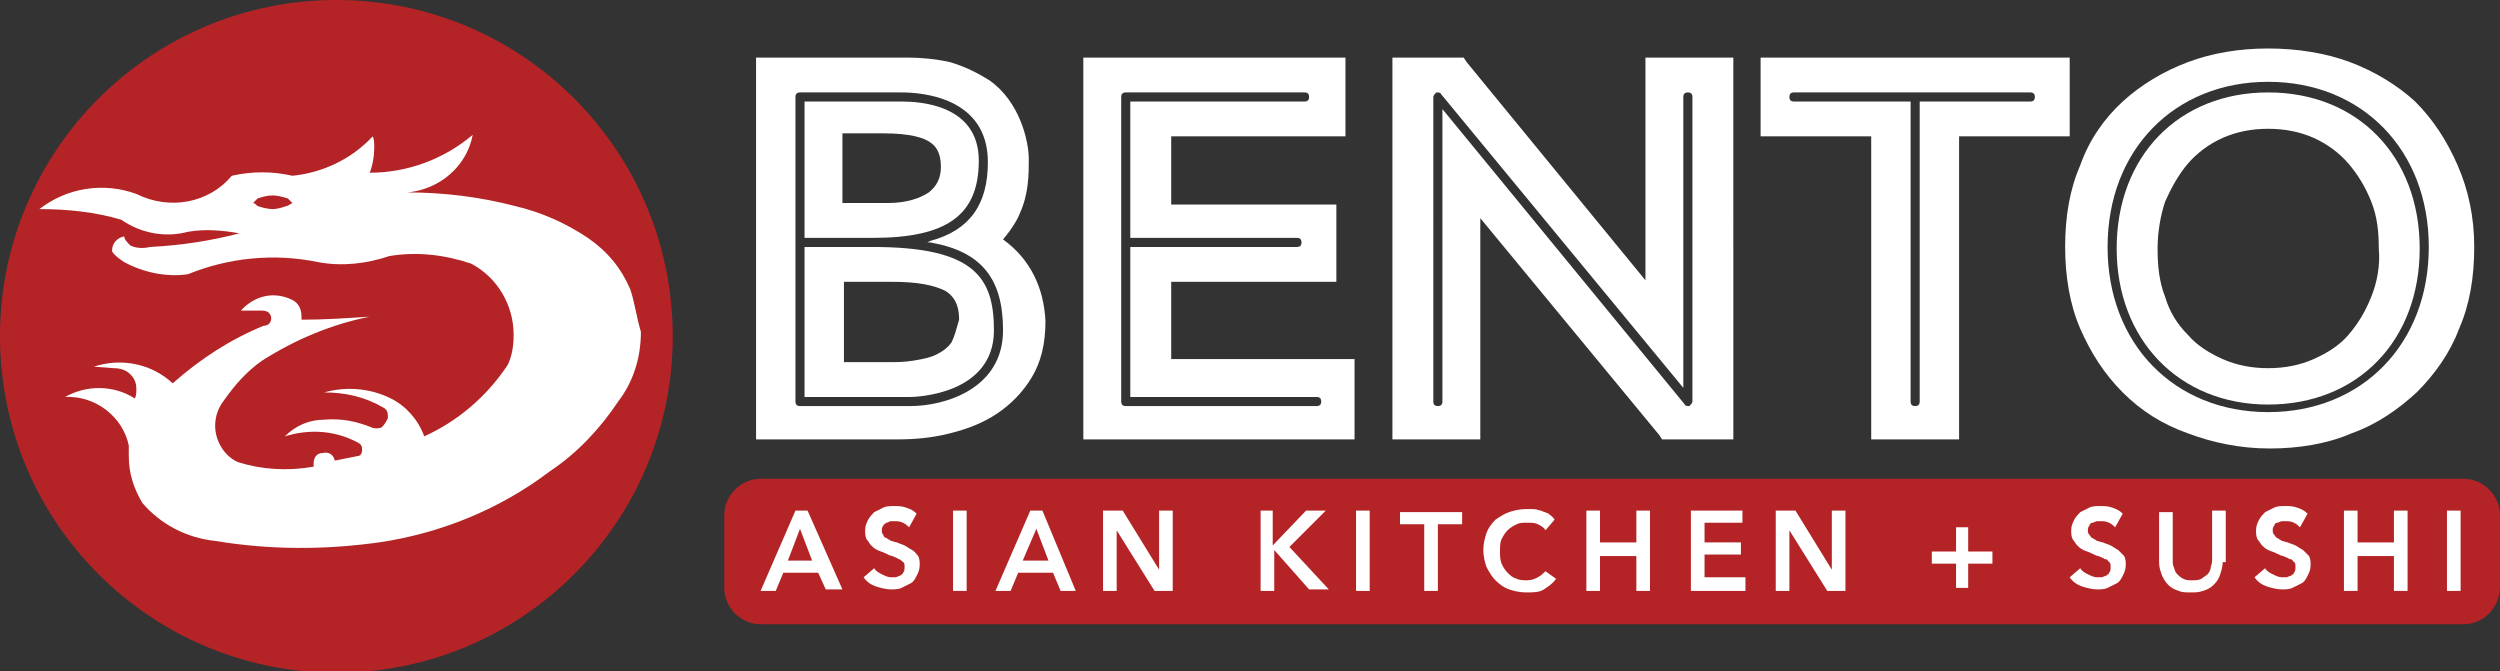 <?xml version="1.0" encoding="UTF-8"?> <svg xmlns="http://www.w3.org/2000/svg" xmlns:xlink="http://www.w3.org/1999/xlink" version="1.1" id="Layer_1" x="0px" y="0px" viewBox="0 0 165 44.3" style="enable-background:new 0 0 165 44.3;" xml:space="preserve"><rect x="0" y="0" width="165" height="44.3" fill="#333333" stroke="none"/> <style type="text/css"> .st0{fill:#B42426;} .st1{fill:#FFFFFF;} </style> <g> <g> <g> <g> <circle class="st0" cx="22.2" cy="22.2" r="22.2"></circle> </g> <g> <path class="st1" d="M41.6,19.1c-0.6-1.4-1.5-2.5-2.8-3.4c-1.5-1-3.1-1.7-4.8-2.1c-2.3-0.6-4.7-0.9-7.1-0.9 c2.1-0.2,3.9-1.7,4.3-3.8c-1.9,1.6-4.3,2.5-6.8,2.5c0.2-0.5,0.3-1.1,0.3-1.7c0-0.2,0-0.5-0.1-0.7c-1.4,1.5-3.3,2.4-5.3,2.6 c-1.3-0.3-2.7-0.3-4,0c-1.5,1.8-4.1,2.3-6.3,1.2c-2.2-0.8-4.6-0.4-6.4,1C4.5,13.8,6.3,14,8,14.5c1.3,0.9,2.9,1.2,4.4,0.8 c1.1-0.2,2.3-0.1,3.4,0.1c-1.9,0.5-3.9,0.8-5.9,0.9c-0.4,0.1-0.9,0.1-1.3-0.1c-0.2-0.2-0.4-0.4-0.4-0.6 c-0.5,0.1-0.8,0.5-0.8,0.9c0,0,0,0.1,0,0.1c0.2,0.3,0.5,0.5,0.8,0.7c1.3,0.7,2.8,1,4.2,0.8c2.7-1.1,5.7-1.4,8.6-0.8 c1.6,0.3,3.2,0.1,4.7-0.4c1.8-0.3,3.6-0.1,5.4,0.5c1.7,0.9,2.8,2.7,2.8,4.7c0,0.7-0.1,1.4-0.4,2c-1.4,2.1-3.3,3.7-5.5,4.7 c-0.4-1.1-1.2-2-2.2-2.5c-1.4-0.7-3-0.8-4.4-0.4c1.4,0,2.7,0.3,3.9,1c0.2,0.1,0.3,0.3,0.3,0.5c0,0.1,0,0.1,0,0.2 c-0.1,0.2-0.2,0.4-0.4,0.6c-0.2,0.1-0.5,0.1-0.7,0c-1-0.4-2-0.6-3.1-0.5c-1,0-1.9,0.4-2.6,1.1c1.6-0.5,3.3-0.4,4.8,0.4 c0.2,0.1,0.3,0.2,0.3,0.5c0,0.2-0.1,0.4-0.3,0.4l-1.5,0.3c-0.1-0.4-0.4-0.6-0.8-0.5c-0.4,0-0.6,0.3-0.6,0.7c0,0.1,0,0.1,0,0.2 c-1.7,0.3-3.4,0.2-5-0.3c-0.9-0.4-1.5-1.4-1.5-2.4c0-0.6,0.2-1.2,0.6-1.7c0.7-1,1.5-1.9,2.5-2.6c2.2-1.4,4.6-2.4,7.1-2.9 c-1.5,0.1-3,0.2-4.5,0.2c0-0.1,0-0.1,0-0.2c0-0.5-0.2-0.9-0.6-1.1c-1.2-0.6-2.5-0.3-3.4,0.7l1.3,0c0.2,0,0.3,0,0.5,0.1 c0.1,0.1,0.2,0.2,0.2,0.4c0,0.3-0.2,0.5-0.5,0.5c-2.2,0.9-4.2,2.2-6,3.8c-1.4-1.3-3.4-1.7-5.2-1.1l1.3,0.1 c0.4,0,0.8,0.1,1.1,0.4c0.3,0.3,0.4,0.6,0.4,1c0,0.2,0,0.4-0.1,0.6c-1.4-0.9-3.2-0.9-4.6-0.1c2-0.1,3.8,1.3,4.2,3.2 c0,0.2,0,0.5,0,0.7c0,1.1,0.3,2.1,0.9,3.1c1.2,1.4,2.9,2.3,4.8,2.5c3.6,0.6,7.2,0.6,10.8,0.1c4.1-0.6,8-2.2,11.3-4.7 c1.8-1.2,3.3-2.8,4.5-4.6c1-1.3,1.5-2.9,1.5-4.6C42,20.9,41.9,20,41.6,19.1z M18.9,13.6c-0.3,0.1-0.6,0.2-0.9,0.2 c-0.3,0-0.7-0.1-1-0.2c-0.1-0.1-0.2-0.2-0.3-0.2c0.1-0.1,0.2-0.2,0.3-0.3c0.3-0.1,0.6-0.2,1-0.2c0.3,0,0.7,0.1,1,0.2 c0.1,0.1,0.2,0.2,0.3,0.3C19.1,13.5,19,13.6,18.9,13.6z"></path> </g> </g> </g> <g> <g> <path class="st0" d="M162.6,41.2H50.2c-1.3,0-2.4-1.1-2.4-2.4V34c0-1.3,1.1-2.4,2.4-2.4h112.4c1.3,0,2.4,1.1,2.4,2.4v4.7 C165,40.1,163.9,41.2,162.6,41.2z"></path> </g> <g> <g> <g> <path class="st1" d="M52.5,33.7h0.8l2.3,5.2h-1.1L54,37.8h-2.3L51.2,39h-1L52.5,33.7z M53.6,37l-0.8-2.1L52,37H53.6z"></path> </g> <g> <path class="st1" d="M60,34.8c-0.1-0.1-0.2-0.2-0.4-0.3c-0.2-0.1-0.4-0.1-0.5-0.1c-0.1,0-0.2,0-0.3,0c-0.1,0-0.2,0.1-0.3,0.1 c-0.1,0.1-0.2,0.1-0.2,0.2c-0.1,0.1-0.1,0.2-0.1,0.3c0,0.1,0,0.2,0.1,0.3c0,0.1,0.1,0.2,0.2,0.2c0.1,0.1,0.2,0.1,0.3,0.2 c0.1,0,0.3,0.1,0.4,0.1c0.2,0.1,0.3,0.1,0.5,0.2c0.2,0.1,0.3,0.2,0.5,0.3c0.2,0.1,0.3,0.3,0.4,0.4c0.1,0.2,0.1,0.4,0.1,0.6 c0,0.3-0.1,0.5-0.2,0.7c-0.1,0.2-0.2,0.4-0.4,0.5c-0.2,0.1-0.4,0.2-0.6,0.3c-0.2,0.1-0.5,0.1-0.7,0.1c-0.3,0-0.7-0.1-1-0.2 c-0.3-0.1-0.6-0.3-0.8-0.6l0.7-0.6c0.1,0.2,0.3,0.3,0.5,0.4c0.2,0.1,0.4,0.2,0.6,0.2c0.1,0,0.2,0,0.3,0c0.1,0,0.2-0.1,0.3-0.1 c0.1-0.1,0.2-0.1,0.2-0.2c0.1-0.1,0.1-0.2,0.1-0.4c0-0.1,0-0.3-0.1-0.3c-0.1-0.1-0.2-0.2-0.3-0.2c-0.1-0.1-0.2-0.1-0.4-0.2 c-0.1,0-0.3-0.1-0.5-0.2c-0.2-0.1-0.3-0.1-0.5-0.2c-0.2-0.1-0.3-0.2-0.4-0.3c-0.1-0.1-0.2-0.3-0.3-0.4 c-0.1-0.2-0.1-0.4-0.1-0.6c0-0.3,0.1-0.5,0.2-0.7c0.1-0.2,0.3-0.4,0.4-0.5c0.2-0.1,0.4-0.2,0.6-0.3c0.2-0.1,0.5-0.1,0.7-0.1 c0.3,0,0.5,0,0.8,0.1c0.3,0.1,0.5,0.2,0.7,0.4L60,34.8z"></path> </g> <g> <path class="st1" d="M62.9,33.7h0.9V39h-0.9V33.7z"></path> </g> <g> <path class="st1" d="M68,33.7h0.8L71,39H70l-0.5-1.2h-2.3L66.7,39h-1L68,33.7z M69.2,37l-0.8-2.1L67.5,37H69.2z"></path> </g> <g> <path class="st1" d="M72.9,33.7h1.2l2.4,3.9h0v-3.9h0.9V39h-1.2l-2.5-4h0v4h-0.9V33.7z"></path> </g> <g> <path class="st1" d="M83.1,33.7h0.9V36h0l2.2-2.3h1.3l-2.4,2.4l2.6,2.8h-1.3l-2.3-2.6h0V39h-0.9V33.7z"></path> </g> <g> <path class="st1" d="M89.5,33.7h0.9V39h-0.9V33.7z"></path> </g> <g> <path class="st1" d="M94,34.6h-1.6v-0.8h4.1v0.8h-1.6V39H94V34.6z"></path> </g> <g> <path class="st1" d="M102,35c-0.1-0.2-0.3-0.3-0.5-0.4c-0.2-0.1-0.4-0.1-0.7-0.1c-0.3,0-0.5,0-0.7,0.1 c-0.2,0.1-0.4,0.2-0.6,0.4c-0.2,0.2-0.3,0.4-0.4,0.6c-0.1,0.2-0.1,0.5-0.1,0.8c0,0.3,0,0.5,0.1,0.8c0.1,0.2,0.2,0.4,0.4,0.6 c0.2,0.2,0.3,0.3,0.6,0.4c0.2,0.1,0.5,0.1,0.7,0.1c0.3,0,0.5-0.1,0.7-0.2c0.2-0.1,0.4-0.3,0.5-0.4l0.7,0.5 c-0.2,0.3-0.5,0.5-0.8,0.7c-0.3,0.2-0.7,0.2-1.2,0.2c-0.4,0-0.8-0.1-1.1-0.2c-0.3-0.1-0.6-0.3-0.9-0.6 c-0.2-0.2-0.4-0.5-0.6-0.9c-0.1-0.3-0.2-0.7-0.2-1.1c0-0.4,0.1-0.8,0.2-1.1s0.3-0.6,0.6-0.9c0.3-0.2,0.6-0.4,0.9-0.5 c0.3-0.1,0.7-0.2,1.1-0.2c0.2,0,0.3,0,0.5,0c0.2,0,0.4,0.1,0.5,0.1c0.2,0.1,0.3,0.1,0.5,0.2c0.1,0.1,0.3,0.2,0.4,0.4L102,35z"></path> </g> <g> <path class="st1" d="M104.7,33.7h0.9v2.1h2.4v-2.1h0.9V39h-0.9v-2.3h-2.4V39h-0.9V33.7z"></path> </g> <g> <path class="st1" d="M111.5,33.7h3.5v0.8h-2.5v1.3h2.4v0.8h-2.4v1.5h2.7V39h-3.6V33.7z"></path> </g> <g> <path class="st1" d="M117.3,33.7h1.2l2.4,3.9h0v-3.9h0.9V39h-1.2l-2.5-4h0v4h-0.9V33.7z"></path> </g> <g> <path class="st1" d="M129.1,36.4v-1.6h0.8v1.6h1.6v0.8h-1.6v1.6h-0.8v-1.6h-1.6v-0.8H129.1z"></path> </g> <g> <path class="st1" d="M139.6,34.8c-0.1-0.1-0.2-0.2-0.4-0.3c-0.2-0.1-0.4-0.1-0.5-0.1c-0.1,0-0.2,0-0.3,0 c-0.1,0-0.2,0.1-0.3,0.1s-0.2,0.1-0.2,0.2c-0.1,0.1-0.1,0.2-0.1,0.3c0,0.1,0,0.2,0.1,0.3c0.1,0.1,0.1,0.2,0.2,0.2 c0.1,0.1,0.2,0.1,0.3,0.2c0.1,0,0.3,0.1,0.4,0.1c0.2,0.1,0.3,0.1,0.5,0.2c0.2,0.1,0.3,0.2,0.5,0.3c0.1,0.1,0.3,0.3,0.4,0.4 c0.1,0.2,0.1,0.4,0.1,0.6c0,0.3-0.1,0.5-0.2,0.7c-0.1,0.2-0.2,0.4-0.4,0.5c-0.2,0.1-0.4,0.2-0.6,0.3c-0.2,0.1-0.5,0.1-0.7,0.1 c-0.3,0-0.7-0.1-1-0.2c-0.3-0.1-0.6-0.3-0.8-0.6l0.7-0.6c0.1,0.2,0.3,0.3,0.5,0.4c0.2,0.1,0.4,0.2,0.6,0.2c0.1,0,0.2,0,0.3,0 c0.1,0,0.2-0.1,0.3-0.1c0.1-0.1,0.2-0.1,0.2-0.2c0.1-0.1,0.1-0.2,0.1-0.4c0-0.1,0-0.3-0.1-0.3c-0.1-0.1-0.1-0.2-0.3-0.2 c-0.1-0.1-0.2-0.1-0.4-0.2c-0.1,0-0.3-0.1-0.5-0.2c-0.2-0.1-0.3-0.1-0.5-0.2c-0.2-0.1-0.3-0.2-0.4-0.3 c-0.1-0.1-0.2-0.3-0.3-0.4c-0.1-0.2-0.1-0.4-0.1-0.6c0-0.3,0.1-0.5,0.2-0.7c0.1-0.2,0.3-0.4,0.4-0.5c0.2-0.1,0.4-0.2,0.6-0.3 c0.2-0.1,0.5-0.1,0.7-0.1c0.3,0,0.5,0,0.8,0.1c0.3,0.1,0.5,0.2,0.7,0.4L139.6,34.8z"></path> </g> <g> <path class="st1" d="M146.7,37.1c0,0.3-0.1,0.6-0.2,0.9c-0.1,0.3-0.3,0.5-0.4,0.6c-0.2,0.2-0.4,0.3-0.7,0.4 c-0.3,0.1-0.5,0.1-0.8,0.1c-0.3,0-0.6,0-0.8-0.1c-0.3-0.1-0.5-0.2-0.7-0.4c-0.2-0.2-0.3-0.4-0.4-0.6c-0.1-0.3-0.2-0.5-0.2-0.9 v-3.3h0.9V37c0,0.2,0,0.3,0.1,0.5c0,0.1,0.1,0.3,0.2,0.4c0.1,0.1,0.2,0.2,0.4,0.3c0.2,0.1,0.3,0.1,0.6,0.1c0.2,0,0.4,0,0.6-0.1 c0.1-0.1,0.3-0.2,0.4-0.3c0.1-0.1,0.2-0.3,0.2-0.4c0-0.1,0.1-0.3,0.1-0.5v-3.3h0.9V37.1z"></path> </g> <g> <path class="st1" d="M151.8,34.8c-0.1-0.1-0.2-0.2-0.4-0.3c-0.2-0.1-0.4-0.1-0.5-0.1c-0.1,0-0.2,0-0.3,0 c-0.1,0-0.2,0.1-0.3,0.1s-0.2,0.1-0.2,0.2c-0.1,0.1-0.1,0.2-0.1,0.3c0,0.1,0,0.2,0.1,0.3c0.1,0.1,0.1,0.2,0.2,0.2 c0.1,0.1,0.2,0.1,0.3,0.2c0.1,0,0.3,0.1,0.4,0.1c0.2,0.1,0.3,0.1,0.5,0.2c0.2,0.1,0.3,0.2,0.5,0.3c0.1,0.1,0.3,0.3,0.4,0.4 c0.1,0.2,0.1,0.4,0.1,0.6c0,0.3-0.1,0.5-0.2,0.7c-0.1,0.2-0.2,0.4-0.4,0.5c-0.2,0.1-0.4,0.2-0.6,0.3c-0.2,0.1-0.5,0.1-0.7,0.1 c-0.3,0-0.7-0.1-1-0.2c-0.3-0.1-0.6-0.3-0.8-0.6l0.7-0.6c0.1,0.2,0.3,0.3,0.5,0.4c0.2,0.1,0.4,0.2,0.6,0.2c0.1,0,0.2,0,0.3,0 c0.1,0,0.2-0.1,0.3-0.1c0.1-0.1,0.2-0.1,0.2-0.2c0.1-0.1,0.1-0.2,0.1-0.4c0-0.1,0-0.3-0.1-0.3c-0.1-0.1-0.1-0.2-0.3-0.2 c-0.1-0.1-0.2-0.1-0.4-0.2c-0.1,0-0.3-0.1-0.5-0.2c-0.2-0.1-0.3-0.1-0.5-0.2c-0.2-0.1-0.3-0.2-0.4-0.3 c-0.1-0.1-0.2-0.3-0.3-0.4c-0.1-0.2-0.1-0.4-0.1-0.6c0-0.3,0.1-0.5,0.2-0.7c0.1-0.2,0.3-0.4,0.4-0.5c0.2-0.1,0.4-0.2,0.6-0.3 c0.2-0.1,0.5-0.1,0.7-0.1c0.3,0,0.5,0,0.8,0.1c0.3,0.1,0.5,0.2,0.7,0.4L151.8,34.8z"></path> </g> <g> <path class="st1" d="M154.7,33.7h0.9v2.1h2.4v-2.1h0.9V39h-0.9v-2.3h-2.4V39h-0.9V33.7z"></path> </g> <g> <path class="st1" d="M161.5,33.7h0.9V39h-0.9V33.7z"></path> </g> </g> </g> <g> <g> <path class="st1" d="M64.6,10.6c0-3.7-3.9-3.9-5.1-3.9l-6.4,0v9h4.5C62.5,15.7,64.6,14.2,64.6,10.6z M55.7,8.8h2.6 c1.8,0,2.7,0.3,3.1,0.6c0.3,0.2,0.7,0.6,0.7,1.6c0,0.8-0.3,1.3-0.8,1.7c-0.6,0.4-1.5,0.7-2.7,0.7h-3V8.8z"></path> <path class="st1" d="M66.2,15.8c0.6-0.7,1-1.4,1.1-1.7c0.6-1.3,0.6-2.6,0.6-3.6c0-1.2-0.6-3.8-2.6-5.2c-0.8-0.5-1.6-0.9-2.6-1.2 c-0.9-0.2-1.9-0.3-2.8-0.3h-9.2h-0.8v0.8v23.7V29h0.8h8.5c1.2,0,2.3-0.1,3.5-0.4c1.2-0.3,2.2-0.7,3.1-1.3 c0.9-0.6,1.7-1.4,2.3-2.4c0.6-1,0.9-2.2,0.9-3.7C68.9,19,68,17.1,66.2,15.8z M60.1,26.8h-7.3c-0.2,0-0.3-0.1-0.3-0.3V6.4 c0-0.2,0.1-0.3,0.3-0.3l6.7,0c1.3,0,5.7,0.3,5.7,4.6c0,2.8-1.2,4.5-3.8,5.2l-0.2,0.1l0.2,0c3.4,0.6,4.8,2.4,4.8,5.8 C66.2,25.7,62.3,26.8,60.1,26.8z"></path> <path class="st1" d="M57.6,16.3h-4.5v9.9h7c0.2,0,5.5-0.1,5.5-4.4C65.6,18.3,64.3,16.3,57.6,16.3z M62.8,22.6 c-0.3,0.4-0.6,0.6-1,0.8c-0.4,0.2-0.9,0.3-1.5,0.4c-0.6,0.1-1.1,0.1-1.6,0.1h-3v-5.3h3.2c1.6,0,2.7,0.2,3.5,0.6 c0.8,0.5,0.9,1.3,0.9,1.9C63.1,21.8,63,22.2,62.8,22.6z"></path> </g> <path class="st1" d="M77.3,23.7v-5.1h10.1h0.8v-0.8v-3.5v-0.8h-0.8H77.3V9H88h0.8V8.2V4.6V3.8H88H72.3h-0.8v0.8v23.7V29h0.8h16.3 h0.8v-0.8v-3.7v-0.8h-0.8H77.3z M86.9,26.8H74.3c-0.2,0-0.3-0.1-0.3-0.3V6.4c0-0.2,0.1-0.3,0.3-0.3h11.8c0.2,0,0.3,0.1,0.3,0.3 s-0.1,0.3-0.3,0.3H74.6v9h11c0.2,0,0.3,0.1,0.3,0.3s-0.1,0.3-0.3,0.3h-11v9.9h12.3c0.2,0,0.3,0.1,0.3,0.3S87.1,26.8,86.9,26.8z"></path> <path class="st1" d="M109.4,3.8h-0.8v0.8v13.9L96.8,4.1l-0.2-0.3h-0.4h-3.5h-0.8v0.8v23.7V29h0.8h4.2h0.8v-0.8V14.4l11.8,14.3 l0.2,0.3h0.4h3.5h0.8v-0.8V4.6V3.8h-0.8H109.4z M111.7,26.5c0,0.1-0.1,0.2-0.2,0.3c-0.1,0-0.3,0-0.3-0.1l-16-19.5v19.3 c0,0.2-0.1,0.3-0.3,0.3c-0.2,0-0.3-0.1-0.3-0.3V6.4c0-0.1,0.1-0.2,0.2-0.3c0.1,0,0.3,0,0.3,0.1l16,19.4V6.4 c0-0.2,0.1-0.3,0.3-0.3c0.2,0,0.3,0.1,0.3,0.3V26.5z"></path> <path class="st1" d="M117,3.8h-0.8v0.8v3.7V9h0.8h6.5v19.2V29h0.8h4.2h0.8v-0.8V9h6.5h0.8V8.2V4.6V3.8h-0.8H117z M134,6.7h-7.3 v19.8c0,0.2-0.1,0.3-0.3,0.3s-0.3-0.1-0.3-0.3V6.7h-7.7c-0.2,0-0.3-0.1-0.3-0.3s0.1-0.3,0.3-0.3H134c0.2,0,0.3,0.1,0.3,0.3 S134.2,6.7,134,6.7z"></path> <g> <path class="st1" d="M162.2,10.9c-0.7-1.6-1.6-3-2.8-4.2c-1.2-1.1-2.7-2-4.3-2.6c-1.6-0.6-3.5-0.9-5.4-0.9 c-1.9,0-3.7,0.3-5.3,0.9c-1.6,0.6-3.1,1.5-4.3,2.6c-1.2,1.1-2.2,2.5-2.8,4.2c-0.7,1.6-1,3.4-1,5.4c0,1.9,0.3,3.8,1,5.4 c0.7,1.6,1.6,3,2.8,4.2c1.2,1.2,2.6,2.1,4.3,2.7c1.6,0.6,3.4,1,5.4,1c1.9,0,3.8-0.3,5.4-1c1.7-0.6,3.1-1.6,4.3-2.7 c1.2-1.2,2.2-2.6,2.8-4.2c0.7-1.6,1-3.4,1-5.4C163.3,14.3,162.9,12.5,162.2,10.9z M149.7,27.2c-6.2,0-10.6-4.5-10.6-10.9 c0-6.4,4.4-10.9,10.6-10.9c6.2,0,10.6,4.5,10.6,10.9C160.3,22.7,155.9,27.2,149.7,27.2z"></path> <path class="st1" d="M149.7,6.1c-5.9,0-10,4.2-10,10.3c0,6,4.1,10.3,10,10.3c5.9,0,10-4.2,10-10.3 C159.7,10.3,155.6,6.1,149.7,6.1z M156.5,19.6c-0.4,1-0.9,1.8-1.5,2.5c-0.6,0.7-1.4,1.2-2.3,1.6c-0.9,0.4-1.9,0.6-3,0.6 c-1.1,0-2.1-0.2-3-0.6c-0.9-0.4-1.7-0.9-2.3-1.6c-0.7-0.7-1.2-1.5-1.5-2.5c-0.4-1-0.5-2.1-0.5-3.2c0-1.1,0.2-2.2,0.5-3.1 c0.4-0.9,0.9-1.8,1.5-2.5c0.6-0.7,1.4-1.3,2.3-1.7c0.9-0.4,1.9-0.6,3-0.6c1.1,0,2.1,0.2,3,0.6c0.9,0.4,1.7,1,2.3,1.7 c0.6,0.7,1.1,1.5,1.5,2.5c0.4,1,0.5,2,0.5,3.1C157.1,17.5,156.9,18.6,156.5,19.6z"></path> </g> </g> </g> </g> </svg> 